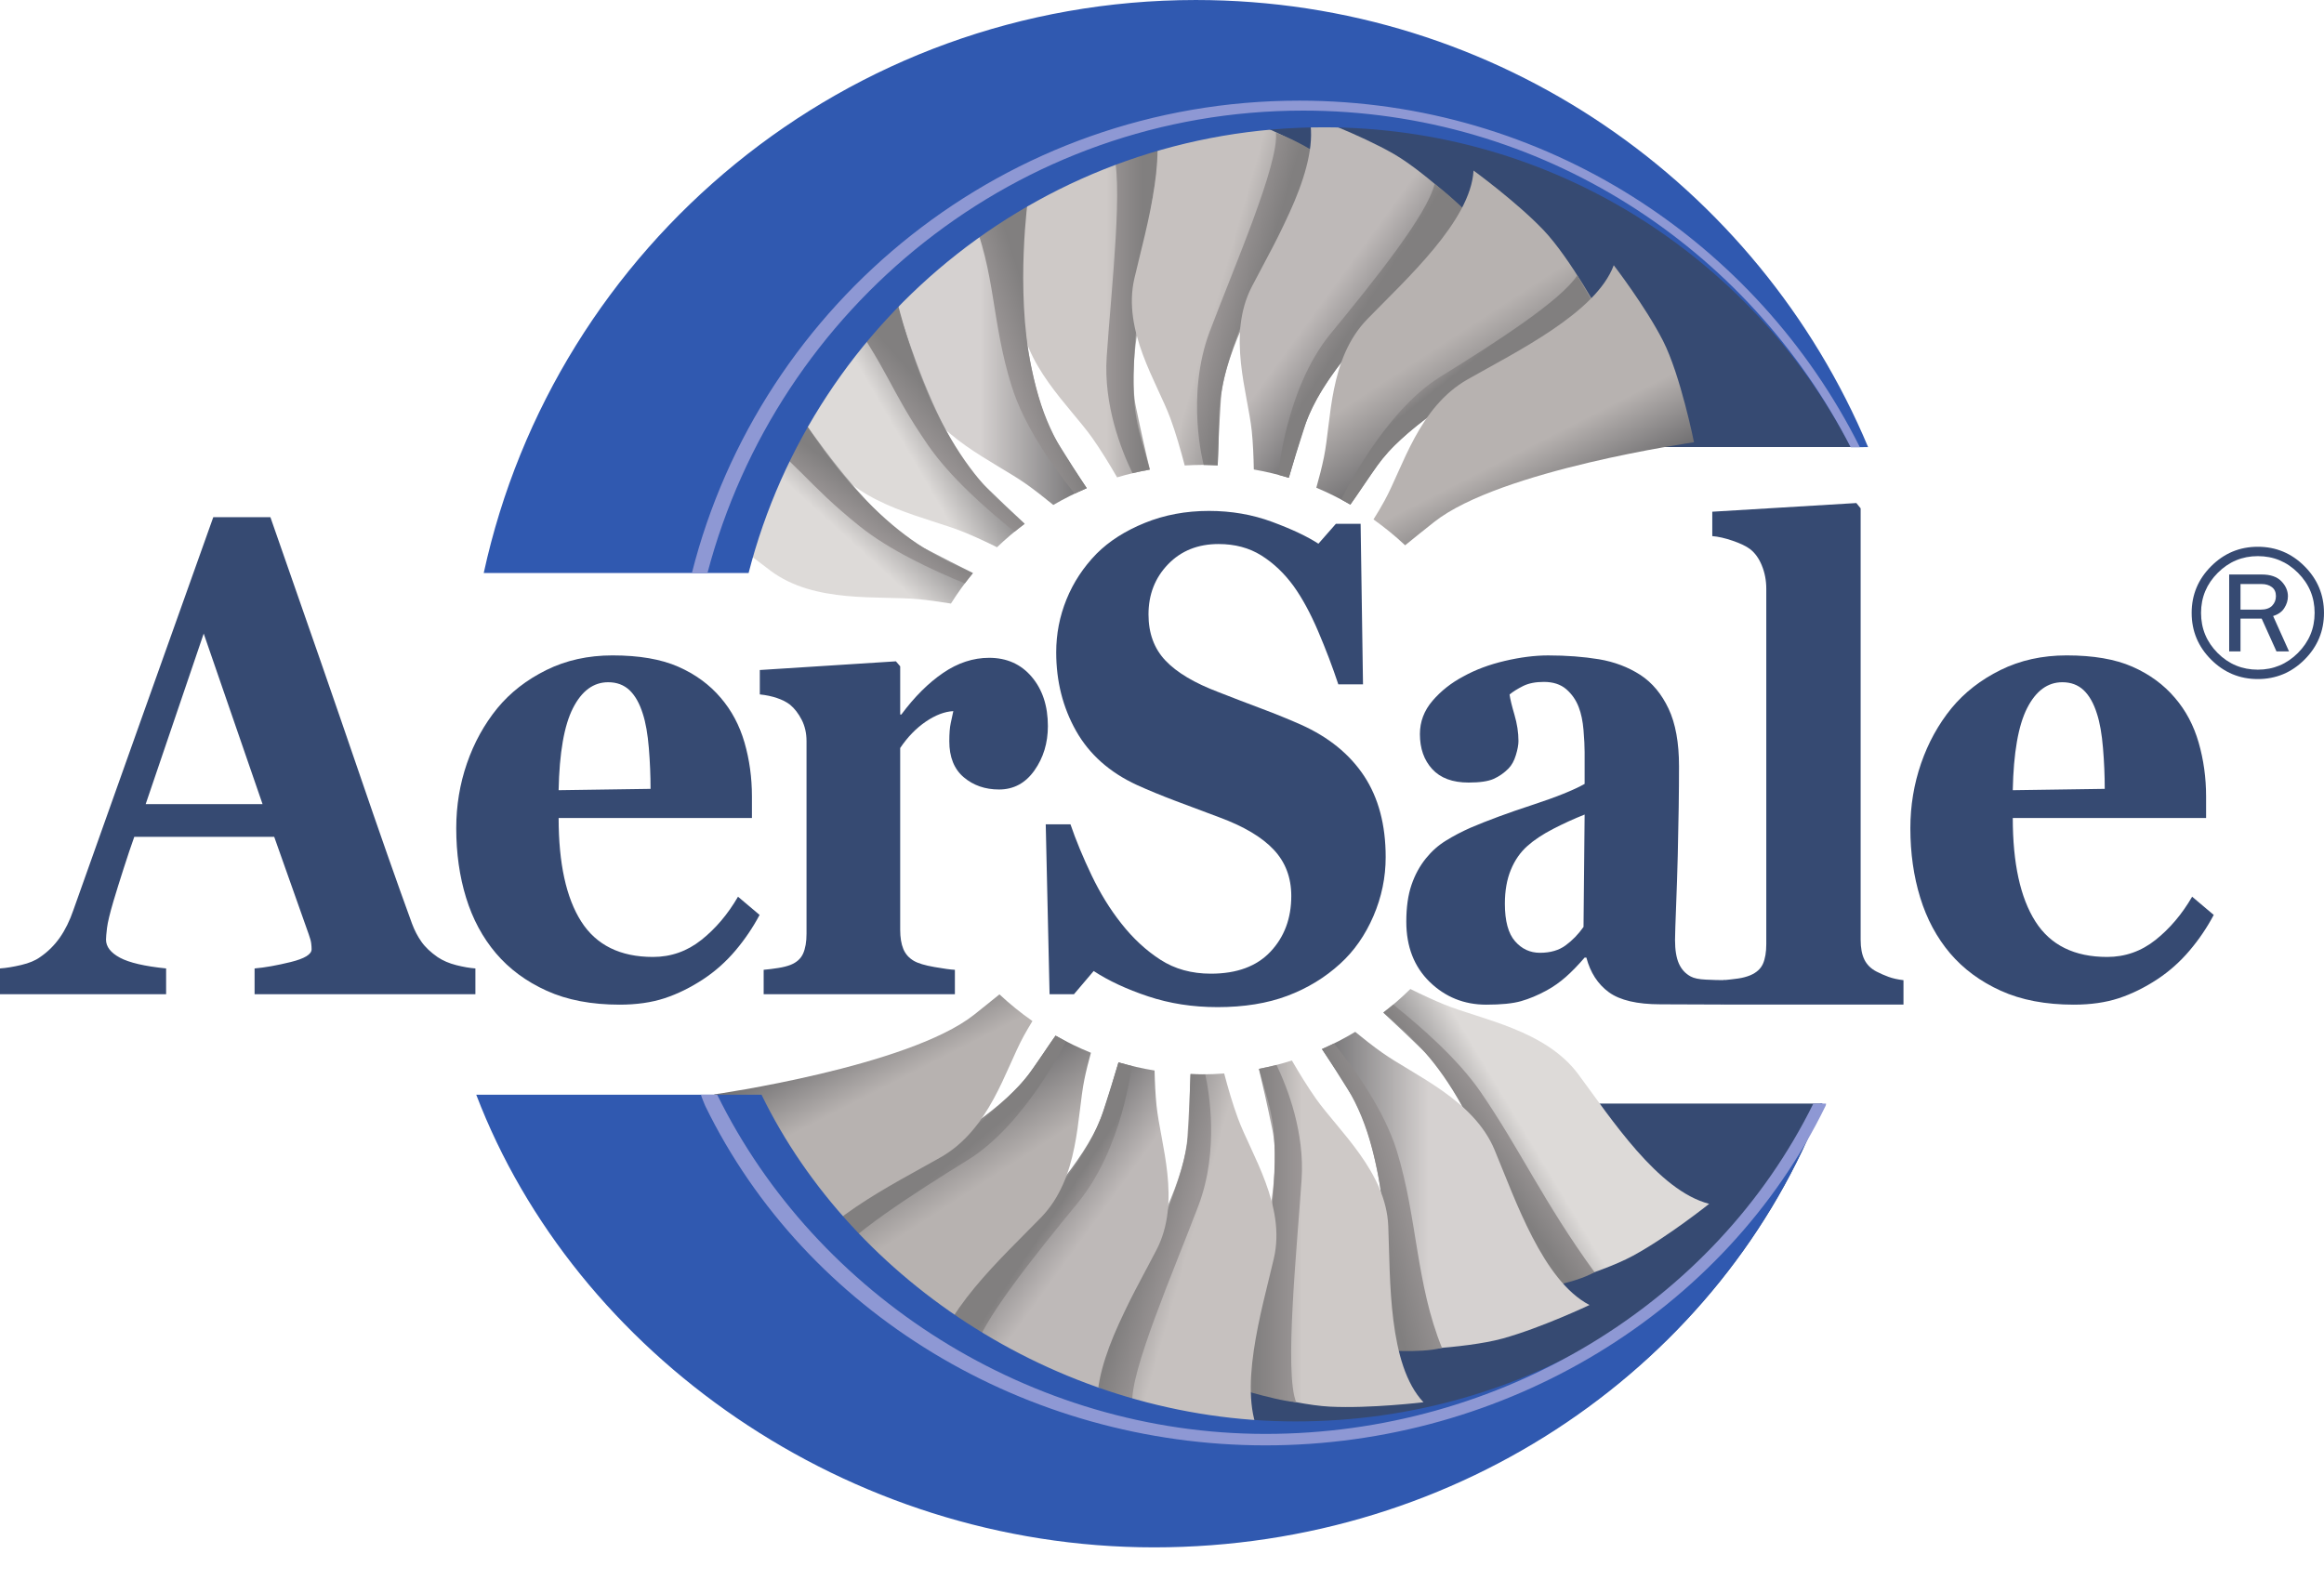 <?xml version="1.0" encoding="UTF-8"?><svg id="a" xmlns="http://www.w3.org/2000/svg" width="300" height="205.641" xmlns:xlink="http://www.w3.org/1999/xlink" viewBox="0 0 300 205.641"><defs><style>.ha{fill:url(#as);}.hb{fill:url(#am);}.hc{fill:url(#aa);}.hd{fill:url(#ag);}.he{fill:url(#cz);}.hf{fill:url(#cc);}.hg{fill:url(#ay);}.hh{fill:url(#bq);}.hi{fill:url(#bw);}.hj{fill:url(#bk);}.hk{fill:url(#be);}.hl{fill:url(#dx);}.hm{fill:url(#dr);}.hn{fill:url(#df);}.ho{fill:url(#dl);}.hp{fill:url(#ft);}.hq{fill:url(#fz);}.hr{fill:url(#fh);}.hs{fill:url(#fn);}.ht{fill:url(#gf);}.hu{fill:url(#gl);}.hv{fill:url(#fb);}.hw{fill:url(#ep);}.hx{fill:url(#ed);}.hy{fill:url(#ej);}.hz{fill:url(#ev);}.ia{fill:url(#u);}.ib{fill:url(#o);}.ic{fill:none;}.id{fill:#8e98d4;}.ie{fill:#364a72;}.if{fill:#3059b0;}.ig{clip-path:url(#e);}.ih{clip-path:url(#go);}.ii{clip-path:url(#cf);}</style><clipPath id="e"><rect class="ic" width="300" height="205.641"/></clipPath><linearGradient id="o" x1="-1.939" y1="177.868" x2="-.418" y2="177.868" gradientTransform="translate(119.943 -3019.816) rotate(-180) scale(17.198 -17.198)" gradientUnits="userSpaceOnUse"><stop offset="0" stop-color="#706f71"/><stop offset=".399" stop-color="#cec9c7"/><stop offset="1" stop-color="#cec9c7"/></linearGradient><linearGradient id="u" x1="-14.467" y1="173.706" x2="-12.945" y2="173.706" gradientTransform="translate(102.044 -505.077) rotate(-180) scale(3.139 -3.139)" gradientUnits="userSpaceOnUse"><stop offset="0" stop-color="#817f7f"/><stop offset=".959" stop-color="#9b9696"/><stop offset="1" stop-color="#9b9696"/></linearGradient><linearGradient id="aa" x1="-1.028" y1="178.181" x2=".494" y2="178.181" gradientTransform="translate(116.918 -4004.999) rotate(-180) scale(22.727 -22.727)" gradientUnits="userSpaceOnUse"><stop offset="0" stop-color="#706f71"/><stop offset=".399" stop-color="#d5d1d0"/><stop offset="1" stop-color="#d5d1d0"/></linearGradient><linearGradient id="ag" x1="-1.435" y1="179.336" x2=".087" y2="179.336" gradientTransform="translate(-1435.103 -2580.793) rotate(149.8) scale(17.041 -17.041)" gradientUnits="userSpaceOnUse"><stop offset="0" stop-color="#706f71"/><stop offset=".399" stop-color="#dddad8"/><stop offset="1" stop-color="#dddad8"/></linearGradient><linearGradient id="am" x1="-9.093" y1="183.482" x2="-7.571" y2="183.482" gradientTransform="translate(-356.367 -436.757) rotate(138.504) scale(3.722 -3.722)" xlink:href="#u"/><linearGradient id="as" x1="-.872" y1="179.998" x2=".65" y2="179.998" gradientTransform="translate(-2164.402 -1993.359) rotate(132.3) scale(17.021 -17.021)" xlink:href="#ag"/><linearGradient id="ay" x1="-8.143" y1="186.753" x2="-6.622" y2="186.753" gradientTransform="translate(-366.021 -252.736) rotate(125.954) scale(3.059 -3.059)" xlink:href="#u"/><linearGradient id="be" x1="3.476" y1="175.844" x2="4.998" y2="175.844" gradientTransform="translate(1678.486 2746.905) rotate(-31) scale(17.024 -17.024)" xlink:href="#ag"/><linearGradient id="bk" x1="12.421" y1="163.455" x2="13.943" y2="163.455" gradientTransform="translate(482.459 640.502) rotate(-35.002) scale(3.49 -3.49)" xlink:href="#u"/><linearGradient id="bq" x1="-11.917" y1="178.631" x2="-10.395" y2="178.631" gradientTransform="translate(-97.858 -555.206) rotate(162.646) scale(3.594 -3.594)" xlink:href="#u"/><linearGradient id="bw" x1="3.49" y1="177.811" x2="5.011" y2="177.811" gradientTransform="translate(91.46 4188.815) scale(22.693 -22.693)" xlink:href="#aa"/><linearGradient id="cc" x1="12.64" y1="169.964" x2="14.161" y2="169.964" gradientTransform="translate(318.161 874.109) rotate(-15.43) scale(4.3 -4.3)" xlink:href="#u"/><clipPath id="cf"><rect class="ic" width="300" height="205.641"/></clipPath><linearGradient id="cz" x1="4.025" y1="177.379" x2="5.547" y2="177.379" gradientTransform="translate(88.368 3209.618) scale(17.197 -17.197)" xlink:href="#o"/><linearGradient id="df" x1="11.329" y1="173.976" x2="12.85" y2="173.976" gradientTransform="translate(102.006 1049.201) scale(5.115 -5.115)" gradientUnits="userSpaceOnUse"><stop offset="0" stop-color="#817f7f"/><stop offset=".266" stop-color="#817f7f"/><stop offset="1" stop-color="#9b9696"/></linearGradient><linearGradient id="dl" x1="4.038" y1="178.219" x2="5.56" y2="178.219" gradientTransform="translate(-765.27 3076.241) rotate(16) scale(17.147 -17.147)" gradientUnits="userSpaceOnUse"><stop offset="0" stop-color="#706f71"/><stop offset=".399" stop-color="#c6c1bf"/><stop offset="1" stop-color="#c6c1bf"/></linearGradient><linearGradient id="dr" x1="16.024" y1="175.99" x2="17.546" y2="175.99" gradientTransform="translate(-83.005 746.605) rotate(16.252) scale(3.572 -3.572)" xlink:href="#u"/><linearGradient id="dx" x1="3.849" y1="179.246" x2="5.37" y2="179.246" gradientTransform="translate(-1707.969 2574.608) rotate(36) scale(16.965 -16.965)" gradientUnits="userSpaceOnUse"><stop offset="0" stop-color="#706f71"/><stop offset=".399" stop-color="#beb9b8"/><stop offset="1" stop-color="#beb9b8"/></linearGradient><linearGradient id="ed" x1="17.065" y1="180.437" x2="18.587" y2="180.437" gradientTransform="translate(-218.946 590.298) rotate(33.69) scale(3.093 -3.093)" gradientUnits="userSpaceOnUse"><stop offset="0" stop-color="#817f7f"/><stop offset=".443" stop-color="#817f7f"/><stop offset="1" stop-color="#9b9696"/></linearGradient><linearGradient id="ej" x1="3.106" y1="180.065" x2="4.628" y2="180.065" gradientTransform="translate(-2619.029 1856.568) rotate(57) scale(17.94 -17.94)" gradientUnits="userSpaceOnUse"><stop offset="0" stop-color="#706f71"/><stop offset=".399" stop-color="#b7b2b0"/><stop offset="1" stop-color="#b7b2b0"/></linearGradient><linearGradient id="ep" x1="8.922" y1="182.194" x2="10.443" y2="182.194" gradientTransform="translate(-637.432 710.423) rotate(50.602) scale(5.18 -5.18)" gradientUnits="userSpaceOnUse"><stop offset="0" stop-color="#817f7f"/><stop offset=".407" stop-color="#817f7f"/><stop offset="1" stop-color="#9b9696"/></linearGradient><linearGradient id="ev" x1="2.822" y1="180.309" x2="4.344" y2="180.309" gradientTransform="translate(-2559.202 1440.061) rotate(63) scale(16.479 -16.479)" gradientUnits="userSpaceOnUse"><stop offset="0" stop-color="#706f71"/><stop offset=".367" stop-color="#b7b2b0"/><stop offset="1" stop-color="#b7b2b0"/></linearGradient><linearGradient id="fb" x1="-1.847" y1="177.042" x2="-.326" y2="177.042" gradientTransform="translate(973.403 -2885.617) rotate(-164) scale(17.144 -17.144)" xlink:href="#dl"/><linearGradient id="fh" x1="-12.53" y1="169.961" x2="-11.008" y2="169.961" gradientTransform="translate(284.42 -538.062) rotate(-163.811) scale(3.462 -3.462)" xlink:href="#u"/><linearGradient id="fn" x1="-1.333" y1="176.094" x2=".188" y2="176.094" gradientTransform="translate(1915.895 -2384.063) rotate(-144) scale(16.962 -16.962)" xlink:href="#dx"/><linearGradient id="ft" x1="-7.697" y1="169.439" x2="-6.175" y2="169.439" gradientTransform="translate(582.444 -648.373) rotate(-147.031) scale(4.729 -4.729)" gradientUnits="userSpaceOnUse"><stop offset="0" stop-color="#817f7f"/><stop offset=".382" stop-color="#817f7f"/><stop offset="1" stop-color="#9b9696"/></linearGradient><linearGradient id="fz" x1="-.393" y1="175.554" x2="1.129" y2="175.554" gradientTransform="translate(2848.673 -1680.055) rotate(-123) scale(18.082 -18.082)" xlink:href="#ej"/><linearGradient id="gf" x1="-8.245" y1="160.585" x2="-6.723" y2="160.585" gradientTransform="translate(569.01 -279.33) rotate(-128.047) scale(3.131 -3.131)" gradientUnits="userSpaceOnUse"><stop offset="0" stop-color="#817f7f"/><stop offset=".558" stop-color="#817f7f"/><stop offset="1" stop-color="#9b9696"/></linearGradient><linearGradient id="gl" x1="-.457" y1="174.998" x2="1.065" y2="174.998" gradientTransform="translate(2766.861 -1249.702) rotate(-117) scale(16.476 -16.476)" xlink:href="#ev"/><clipPath id="go"><rect class="ic" width="300" height="205.641"/></clipPath></defs><g id="b"><g id="c"><g id="d"><g class="ig"><g id="f"><g id="g"><path id="h" class="ie" d="M68.611,57.72c11.757-24.129,37.527-40.887,67.455-40.887s55.724,16.756,67.481,40.887h36.681C227.522,24.435,193.833,.647,154.267,.647S81.038,24.439,68.331,57.72h.28Z"/></g><g id="i"><path id="j" class="ie" d="M63.77,142.487c11.747,24.113,37.495,40.853,67.398,40.853s55.679-16.74,67.426-40.853h36.653c-12.697,33.259-46.361,57.026-85.889,57.026s-73.172-23.774-85.868-57.026h.28Z"/></g></g></g></g><g id="k"><g id="l"><g id="m"><g id="n"><path id="p" class="ib" d="M127.127,17.355c4.583,4.855,4.269,15.782,4.549,22.745h0c.276,6.963,6.423,12.345,9.31,16.421h0c1.091,1.544,2.228,3.4,3.216,5.113h0c1.378-.414,2.792-.747,4.234-1.002h0c-.493-2.011-1.093-4.646-1.8-8.061h0c-2.126-10.288,6.661-32.776,6.661-32.776h0s-8.89-2.741-14.074-3.007h0c-.714-.035-1.461-.053-2.216-.053h0c-4.741,0-9.88,.619-9.88,.619"/></g></g></g></g><g id="q"><g id="r"><g id="s"><g id="t"><path id="v" class="ia" d="M143.562,19.241c1.558,3.755-.099,17.882-.702,26.835h0c-.422,6.22,1.887,12.047,3.333,15.024h0c.732-.176,1.473-.333,2.224-.467h0c-1.765-6.539-2.688-7.428-1.655-19.233h0c.887-10.215,3.098-22.183,3.098-22.183h0s-3.262,.262-6.298,.024"/></g></g></g></g><g id="w"><g id="x"><g id="y"><g id="z"><path id="ab" class="hc" d="M116.908,25.584c-4.985,1.376-11.211,4.323-11.211,4.323h0c6.022,3.141,9.556,13.555,12.258,20.037h0c2.702,6.488,10.386,9.627,14.537,12.569h0c1.124,.797,2.321,1.737,3.475,2.684h0c1.388-.805,2.822-1.534,4.313-2.165h0c-1.053-1.595-2.321-3.569-3.841-6.018h0c-5.614-9.039-5.202-33.009-5.202-33.009h0s-9.345,.199-14.33,1.578"/></g></g></g></g><g id="ac"><g id="ad"><g id="ae"><g id="af"><path id="ah" class="hd" d="M100.072,36.278c-4.498,2.445-9.82,6.697-9.82,6.697h0c6.636,1.714,12.662,11.047,16.9,16.742h0c4.238,5.707,12.489,7.046,17.257,8.98h0c1.371,.556,2.863,1.25,4.295,1.96h0c1.13-1.079,2.319-2.1,3.573-3.033h0c-1.453-1.345-3.23-3.029-5.403-5.149h0c-7.702-7.537-13.267-30.924-13.267-30.924h0s-9.032,2.276-13.536,4.727"/></g></g></g></g><g id="ai"><g id="aj"><g id="ak"><g id="al"><path id="an" class="hb" d="M108.354,38.964c6.59,9.063,6.259,10.992,11.437,18.501h0c2.8,4.072,7.476,8.229,11.177,11.185h0c.418-.343,.84-.676,1.272-1h0c-3.776-3.277-6.801-6.133-10.156-12.149h0c-5.064-9.063-7.139-20.43-7.139-20.43h0s-4.003,2.362-6.59,3.893"/></g></g></g></g><g id="ao"><g id="ap"><g id="aq"><g id="ar"><path id="at" class="ha" d="M85.998,53.261c-3.613,3.626-7.497,9.217-7.497,9.217h0c6.851-.249,15.289,6.971,20.98,11.22h0c5.693,4.255,13.983,3.179,19.106,3.67h0c1.313,.126,2.753,.331,4.167,.562h0c.868-1.373,1.812-2.694,2.844-3.948h0c-1.735-.854-3.851-1.925-6.427-3.283h0c-9.534-5.019-21.55-25.841-21.55-25.841h0s-8.008,4.764-11.623,8.403"/></g></g></g></g><g id="au"><g id="av"><g id="aw"><g id="ax"><path id="az" class="hg" d="M94.702,53.464c8.902,6.805,9.142,8.746,16.247,14.461h0c3.755,3.029,9.254,5.626,13.599,7.399h0c.327-.438,.667-.872,1.016-1.296h0c-4.451-2.021-8.13-3.914-12.98-8.639h0c-7.44-7.243-12.678-17.539-12.678-17.539h0s-3.159,3.408-5.204,5.614"/></g></g></g></g><g id="ba"><g id="bb"><g id="bc"><g id="bd"><path id="bf" class="hk" d="M178.562,130.746c1.457,1.347,3.25,3.041,5.445,5.184h0c7.699,7.537,13.264,30.926,13.264,30.926h0s9.032-2.274,13.536-4.725h0c4.5-2.445,9.824-6.697,9.824-6.697h0c-6.636-1.714-12.664-11.047-16.902-16.744h0c-4.24-5.703-12.492-7.048-17.261-8.98h0c-1.406-.572-2.938-1.286-4.407-2.015h0c-1.1,1.085-2.27,2.104-3.5,3.051"/></g></g></g></g><g id="bg"><g id="bh"><g id="bi"><g id="bj"><path id="bl" class="hj" d="M178.596,130.716c3.796,3.293,6.831,6.149,10.203,12.189h0c5.06,9.067,8.367,23.764,8.367,23.764h0s6.08-.893,8.663-2.414h0c-6.586-9.067-9.566-15.801-14.735-23.315h0c-2.82-4.092-7.535-8.276-11.242-11.232h0c-.41,.345-.826,.68-1.256,1.008"/></g></g></g></g><g id="bm"><g id="bn"><g id="bo"><g id="bp"><path id="br" class="hh" d="M125.244,27.251c3.374,8.29,2.666,13.926,5.322,22.532h0c1.605,5.214,5.407,10.55,8.16,13.95h0c.513-.245,1.033-.481,1.558-.706h0c-3.396-4.965-5.604-8.083-7.17-15.687h0c-2.074-10.063-.373-22.005-.373-22.005h0s-4.553,1.167-7.497,1.915"/></g></g></g></g><g id="bs"><g id="bt"><g id="bu"><g id="bv"><path id="bx" class="hi" d="M170.656,135.451c1.041,1.583,2.291,3.53,3.788,5.94h0c5.612,9.039,5.2,33.009,5.2,33.009h0s9.351-.203,14.332-1.578h0c4.979-1.376,11.209-4.325,11.209-4.325h0c-6.02-3.139-9.554-13.557-12.258-20.039h0c-2.698-6.482-10.386-9.621-14.537-12.567h0c-1.118-.793-2.303-1.72-3.447-2.662h0c-1.373,.828-2.808,1.568-4.287,2.222"/></g></g></g></g><g id="by"><g id="bz"><g id="ca"><g id="cb"><path id="cd" class="hf" d="M170.649,135.453c3.368,4.918,5.565,8.048,7.119,15.614h0c2.069,10.059,.373,23.216,.373,23.216h0s5.06,.501,8-.252h0c-3.372-8.288-3.171-16.807-5.823-25.411h0c-1.599-5.186-5.366-10.491-8.117-13.893h0c-.509,.254-1.029,.495-1.552,.726"/></g></g></g></g><g id="ce"><g class="ii"><g id="cg"><g id="ch"><path id="ci" class="ie" d="M33.892,103.821l-7.596-22.017-7.49,22.017h15.086Zm27.477,24.547h-28.505v-3.327c1.327-.112,2.883-.392,4.678-.832,1.787-.444,2.682-.992,2.682-1.647,0-.229-.018-.487-.053-.769-.036-.29-.144-.676-.317-1.159l-4.457-12.585H17.334c-.418,1.169-.878,2.536-1.38,4.106-.505,1.57-.941,2.97-1.307,4.196-.471,1.601-.747,2.753-.834,3.467-.085,.716-.128,1.213-.128,1.499,0,.915,.599,1.69,1.794,2.335,1.195,.641,3.181,1.106,5.965,1.388v3.327H0v-3.327c.807-.055,1.724-.207,2.747-.448,1.016-.241,1.824-.576,2.412-1.004,1.006-.684,1.86-1.528,2.562-2.528,.698-.998,1.282-2.183,1.749-3.55,2.85-8.022,5.709-16.054,8.57-24.103,2.863-8.048,6.028-16.929,9.493-26.633h7.371c4.816,13.76,8.588,24.634,11.315,32.624,2.729,7.99,5.052,14.612,6.969,19.864,.319,.856,.722,1.635,1.215,2.333,.489,.698,1.193,1.363,2.1,1.992,.688,.457,1.487,.797,2.396,1.027s1.733,.371,2.469,.426v3.327Z"/></g><g id="cj"><path id="ck" class="ie" d="M83.979,101.853c0-1.716-.073-3.473-.221-5.273-.148-1.802-.406-3.277-.777-4.417-.42-1.345-.992-2.357-1.716-3.047-.728-.688-1.647-1.029-2.757-1.029-1.897,0-3.414,1.116-4.547,3.348-1.136,2.228-1.751,5.756-1.85,10.591l11.869-.172Zm14.074,16.279c-.864,1.623-1.899,3.159-3.116,4.597-1.217,1.44-2.599,2.672-4.147,3.696-1.647,1.083-3.313,1.905-4.999,2.461-1.682,.552-3.619,.83-5.806,.83-3.64,0-6.78-.597-9.422-1.798-2.642-1.197-4.825-2.812-6.543-4.835-1.722-2.031-3.007-4.423-3.855-7.178-.85-2.757-1.27-5.746-1.27-8.972,0-2.909,.459-5.701,1.38-8.369,.923-2.67,2.234-5.048,3.93-7.129,1.672-2.029,3.782-3.668,6.326-4.926,2.542-1.256,5.389-1.887,8.535-1.887,3.443,0,6.269,.487,8.483,1.459,2.211,.972,4.045,2.313,5.496,4.027,1.398,1.629,2.42,3.55,3.062,5.764,.639,2.213,.958,4.534,.958,6.961v2.786h-24.953c0,5.853,.97,10.302,2.915,13.358,1.946,3.053,5.036,4.579,9.272,4.579,2.313,0,4.394-.73,6.241-2.197,1.846-1.469,3.421-3.329,4.727-5.581l2.788,2.353Z"/></g><g id="cl"><path id="cm" class="ie" d="M135.269,93.759c0,2.169-.578,4.074-1.735,5.713-1.156,1.641-2.68,2.463-4.573,2.463-1.794,0-3.315-.529-4.555-1.581-1.242-1.053-1.863-2.603-1.863-4.652,0-.994,.061-1.771,.183-2.323,.126-.558,.235-1.077,.335-1.562-1.128,.059-2.313,.511-3.561,1.361-1.244,.852-2.343,1.984-3.297,3.4v23.47c0,.998,.136,1.826,.406,2.483,.272,.653,.728,1.167,1.367,1.536,.544,.315,1.426,.578,2.644,.791,1.219,.215,2.102,.335,2.644,.359v3.151h-24.685v-3.151c.615-.055,1.236-.132,1.863-.233,.627-.097,1.163-.231,1.607-.404,.783-.312,1.323-.797,1.619-1.453,.294-.655,.444-1.512,.444-2.567v-24.873c0-1.025-.211-1.948-.627-2.757-.418-.809-.917-1.461-1.503-1.944-.444-.345-1-.629-1.674-.856-.674-.231-1.414-.386-2.226-.471v-3.149l17.57-1.122,.552,.643v6.224h.148c1.694-2.282,3.49-4.072,5.391-5.37,1.901-1.298,3.881-1.95,5.942-1.95,2.282,0,4.117,.824,5.504,2.465,1.388,1.639,2.08,3.759,2.08,6.356"/></g><g id="cn"><path id="co" class="ie" d="M157.147,130.034c-3.195,0-6.174-.465-8.943-1.39-2.765-.923-5.109-2.015-7.024-3.272l-2.546,2.997h-3.147l-.495-21.94h3.191c.716,2.084,1.625,4.285,2.735,6.6,1.108,2.317,2.386,4.386,3.837,6.216,1.505,1.913,3.181,3.471,5.042,4.67,1.858,1.203,4.029,1.8,6.515,1.8,3.352,0,5.916-.95,7.702-2.85,1.781-1.901,2.674-4.293,2.674-7.182,0-2.374-.753-4.368-2.272-5.983-1.516-1.615-3.863-3.009-7.04-4.181-2.069-.771-3.974-1.485-5.713-2.143-1.737-.659-3.37-1.329-4.894-2.019-3.526-1.625-6.145-3.956-7.858-6.981-1.712-3.027-2.568-6.415-2.568-10.154,0-2.372,.442-4.65,1.329-6.835,.887-2.183,2.177-4.147,3.877-5.892,1.623-1.627,3.701-2.954,6.239-3.985,2.532-1.029,5.289-1.544,8.265-1.544,2.905,0,5.628,.473,8.158,1.412,2.534,.939,4.528,1.877,5.981,2.822l2.254-2.568h3.193l.308,20.725h-3.187c-.741-2.23-1.607-4.514-2.603-6.849-.994-2.329-2.047-4.269-3.155-5.817-1.207-1.658-2.595-2.98-4.169-3.968-1.576-.99-3.423-1.481-5.535-1.481-2.656,0-4.831,.868-6.515,2.613s-2.526,3.904-2.526,6.476c0,2.433,.732,4.421,2.197,5.963,1.463,1.544,3.747,2.901,6.849,4.074,1.822,.714,3.68,1.43,5.577,2.14,1.897,.716,3.581,1.402,5.06,2.059,3.569,1.601,6.285,3.806,8.146,6.62,1.856,2.814,2.788,6.304,2.788,10.475,0,2.633-.527,5.171-1.585,7.63-1.061,2.455-2.487,4.5-4.281,6.129-1.966,1.8-4.242,3.185-6.825,4.155-2.583,.972-5.591,1.459-9.036,1.459"/></g><g id="cp"><path id="cq" class="ie" d="M204.555,105.17c-1.371,.542-2.729,1.163-4.078,1.86-1.351,.702-2.455,1.434-3.313,2.203-.903,.801-1.617,1.822-2.128,3.066-.515,1.24-.775,2.702-.775,4.386,0,2.228,.436,3.839,1.307,4.835,.868,1.002,1.944,1.499,3.22,1.499,1.345,0,2.453-.319,3.325-.966,.87-.637,1.635-1.432,2.301-2.374l.142-14.51Zm17.919,24.531s-6.478-.03-8.121-.03c-3.021,0-5.242-.521-6.667-1.558-1.424-1.041-2.392-2.534-2.905-4.474h-.225c-.834,.97-1.637,1.796-2.41,2.483-.773,.682-1.601,1.27-2.487,1.755-1.15,.627-2.264,1.091-3.329,1.392-1.069,.302-2.564,.448-4.48,.448-2.846,0-5.277-.98-7.29-2.934-2.013-1.96-3.023-4.549-3.023-7.781,0-1.856,.223-3.435,.665-4.735,.444-1.307,1.067-2.453,1.877-3.451,.737-.915,1.589-1.672,2.562-2.272,.968-.601,2.029-1.159,3.185-1.672,2.207-.943,4.857-1.921,7.955-2.936,3.094-1.014,5.352-1.921,6.774-2.721v-4.119c0-.716-.043-1.662-.142-2.832-.101-1.175-.306-2.159-.621-2.962-.345-.913-.88-1.686-1.611-2.319-.732-.627-1.692-.939-2.891-.939-1.073,0-1.968,.176-2.684,.534-.718,.361-1.298,.722-1.739,1.091,.077,.576,.284,1.447,.631,2.617,.343,1.171,.517,2.305,.517,3.388,0,.487-.112,1.093-.335,1.822-.221,.732-.538,1.309-.958,1.737-.57,.574-1.205,1.014-1.905,1.329-.706,.315-1.783,.477-3.238,.477-2.074,0-3.638-.582-4.697-1.739-1.061-1.159-1.589-2.664-1.589-4.522,0-1.599,.542-3.031,1.631-4.303,1.096-1.272,2.425-2.323,3.997-3.149,1.544-.858,3.323-1.522,5.334-1.994,2.011-.471,3.877-.708,5.591-.708,2.384,0,4.567,.168,6.553,.493,1.984,.333,3.78,1.008,5.372,2.037,1.522,1.002,2.727,2.451,3.623,4.352,.897,1.901,1.347,4.38,1.347,7.44,0,3.23-.055,7.06-.162,11.487-.103,4.435-.353,9.534-.353,10.933,0,1.286,.168,2.299,.497,3.043,.331,.741,.84,1.3,1.526,1.668,.416,.229,1.071,.367,1.964,.406,.895,.047,1.708,.067,2.445,.067l-.187,3.151Z"/></g><g id="cr"><path id="cs" class="ie" d="M245.717,129.701h-23.242v-3.145c.641-.059,1.264-.13,1.873-.213,.609-.087,1.142-.233,1.613-.428,.793-.343,1.331-.836,1.615-1.479,.282-.639,.43-1.485,.43-2.544v-45.87c0-1.083-.195-2.09-.576-3.013-.377-.927-.889-1.633-1.53-2.122-.489-.369-1.234-.724-2.23-1.069-.99-.341-1.873-.538-2.635-.599v-3.149l18.596-1.12,.556,.686v55.696c0,1.057,.16,1.911,.483,2.568,.323,.655,.842,1.171,1.558,1.542,.495,.254,1.012,.487,1.56,.684,.542,.201,1.189,.343,1.929,.43v3.145Z"/></g><g id="ct"><path id="cu" class="ie" d="M271.696,101.853c0-1.716-.075-3.473-.225-5.273-.148-1.802-.406-3.277-.777-4.417-.42-1.345-.99-2.357-1.716-3.047-.728-.688-1.647-1.029-2.755-1.029-1.897,0-3.414,1.116-4.549,3.348-1.134,2.228-1.751,5.756-1.85,10.591l11.873-.172Zm14.07,16.279c-.858,1.623-1.895,3.159-3.116,4.597-1.219,1.44-2.601,2.672-4.147,3.696-1.645,1.083-3.315,1.905-4.999,2.461-1.684,.552-3.617,.83-5.804,.83-3.64,0-6.78-.597-9.424-1.798-2.642-1.197-4.822-2.812-6.545-4.835-1.718-2.031-3.003-4.423-3.851-7.178-.848-2.757-1.276-5.746-1.276-8.972,0-2.909,.465-5.701,1.384-8.369,.925-2.67,2.234-5.048,3.93-7.129,1.674-2.029,3.78-3.668,6.324-4.926,2.544-1.256,5.391-1.887,8.537-1.887,3.447,0,6.275,.487,8.483,1.459,2.213,.972,4.045,2.313,5.498,4.027,1.402,1.629,2.42,3.55,3.058,5.764,.637,2.213,.962,4.534,.962,6.961v2.786h-24.955c0,5.853,.976,10.302,2.921,13.358,1.942,3.053,5.027,4.579,9.266,4.579,2.311,0,4.396-.73,6.241-2.197,1.846-1.469,3.421-3.329,4.727-5.581l2.788,2.353Z"/></g></g></g></g><g id="cv"><g id="cw"><g id="cx"><g id="cy"><path id="da" class="he" d="M162.504,138.01c.481,1.978,1.065,4.545,1.741,7.825h0c2.128,10.288-6.657,32.772-6.657,32.772h0s8.888,2.745,14.072,3.011h0c5.184,.264,12.094-.566,12.094-.566h0c-4.581-4.853-4.267-15.784-4.545-22.745h0c-.278-6.969-6.427-12.343-9.314-16.421h0c-1.057-1.497-2.159-3.289-3.124-4.958h0c-1.386,.44-2.812,.799-4.267,1.083"/></g></g></g></g><g id="db"><g id="dc"><g id="dd"><g id="de"><path id="dg" class="hn" d="M162.526,138.004c1.724,6.33,2.615,7.34,1.599,19.002h0c-.893,10.215-6.537,21.601-6.537,21.601h0s6.693,2.197,9.732,2.437h0c-1.556-3.757,.101-19.767,.698-28.714h0c.418-6.088-1.787-11.8-3.234-14.829h0c-.745,.191-1.497,.355-2.258,.503"/></g></g></g></g><g id="dh"><g id="di"><g id="dj"><g id="dk"><path id="dm" class="ho" d="M155.178,138.716c-.501,0-.998-.02-1.495-.038h0c-.061,2.057-.181,4.737-.406,8.182h0c-.676,10.457-15.168,30.126-15.168,30.126h0s7.876,4.776,12.822,6.261h0c4.944,1.489,11.857,2.339,11.857,2.339h0c-3.145-5.788,.069-16.292,1.651-23.102h0c1.587-6.799-2.936-13.467-4.642-18.105h0c-.657-1.777-1.266-3.869-1.769-5.778h0c-.941,.069-1.893,.116-2.85,.116"/></g></g></g></g><g id="dn"><g id="do"><g id="dp"><g id="dq"><path id="ds" class="hm" d="M149.588,159.138c-3.847,9.582-8.811,19.39-8.811,19.39h0s2.55,1.718,5.401,2.743h0c-.4-4.019,5.33-17.164,8.523-25.606h0c2.704-7.135,1.361-14.766,.882-16.959h0c-.138,0-.27,.01-.406,.01h0c-.501,0-1-.02-1.495-.038h0c-.398,8.184,.663,8.592-4.094,20.461"/></g></g></g></g><g id="dt"><g id="du"><g id="dv"><g id="dw"><path id="dy" class="hl" d="M142.341,143.701c-3.272,10.01-22.256,25.892-22.256,25.892h0s6.462,6.399,10.897,8.951h0c4.435,2.546,10.938,4.916,10.938,4.916h0c-1.613-6.328,4.133-15.821,7.371-22.082h0c3.234-6.253,.507-13.743,.002-18.635h0c-.144-1.408-.217-2.989-.252-4.524h0c-1.587-.254-3.139-.609-4.656-1.053h0c-.525,1.773-1.193,3.926-2.043,6.535"/></g></g></g></g><g id="dz"><g id="ea"><g id="eb"><g id="ec"><path id="ee" class="hx" d="M133.394,157.379c-6.807,7.971-12.175,13.342-12.175,13.342h0s2.096,2.144,4.472,3.958h0c.937-3.936,7.624-12.287,13.439-19.371h0c5.811-7.081,6.945-17.679,6.945-17.679h0l-1.692-.452c-2.307,7.639-2.53,10.28-10.988,20.203"/></g></g></g></g><g id="ef"><g id="eg"><g id="eh"><g id="ei"><path id="ek" class="hy" d="M133.031,138.391c-6.147,8.718-29.124,18.83-29.124,18.83h0s4.267,7.872,7.752,11.51h0c3.488,3.64,9.008,7.659,9.008,7.659h0c.361-6.5,8.722-14.052,13.705-19.183h0c4.991-5.131,4.622-13.039,5.614-17.86h0c.221-1.085,.515-2.256,.838-3.419h0c-1.576-.639-3.1-1.38-4.565-2.213h0c-.905,1.343-1.968,2.887-3.228,4.676"/></g></g></g></g><g id="el"><g id="em"><g id="en"><g id="eo"><path id="eq" class="hw" d="M131.422,140.325c-11.779,12.214-26.884,17.639-26.884,17.639h0s1.319,2.489,2.737,4.888h0c2.128-3.266,10.4-8.584,17.746-13.139h0c7.348-4.563,12.587-15.251,12.587-15.251h0l-1.353-.737c-1.631,2.222-2.993,4.693-4.833,6.6"/></g></g></g></g><g id="er"><g id="es"><g id="et"><g id="eu"><path id="ew" class="hz" d="M125.757,131.008c-8.497,6.72-33.553,10.294-33.553,10.294h0s1.749,8.69,4.003,13.11h0c2.26,4.419,6.36,9.751,6.36,9.751h0c2.282-6.137,12.556-11.157,18.868-14.742h0c6.316-3.591,8.322-11.278,10.706-15.642h0c.345-.627,.73-1.284,1.134-1.946h0c-1.501-1.047-2.924-2.201-4.256-3.443h0c-.976,.791-2.053,1.658-3.262,2.617"/></g></g></g></g><g id="ex"><g id="ey"><g id="ez"><g id="fa"><path id="fc" class="hv" d="M146.441,35.916c-1.585,6.809,2.938,13.476,4.648,18.113h0c.684,1.865,1.323,4.082,1.842,6.07h0c.743-.045,1.493-.073,2.246-.073h0c.678,0,1.347,.02,2.013,.057h0c.059-2.102,.178-4.889,.414-8.539h0c.678-10.453,15.164-30.124,15.164-30.124h0s-7.87-4.776-12.818-6.263h0c-4.944-1.489-11.854-2.337-11.854-2.337h0c3.147,5.786-.071,16.292-1.653,23.096"/></g></g></g></g><g id="fd"><g id="fe"><g id="ff"><g id="fg"><path id="fi" class="hr" d="M156.184,42.743c-3.2,8.44-.799,17.284-.799,17.284h0l1.806,.057c.408-8.28-.674-8.896,4.104-20.814h0c3.843-9.586,8.811-19.392,8.811-19.392h0s-2.548-1.714-5.401-2.739h0c.4,4.017-5.326,17.16-8.521,25.604"/></g></g></g></g><g id="fj"><g id="fk"><g id="fl"><g id="fm"><path id="fo" class="hs" d="M161.589,37.024c-3.232,6.261-.505,13.747,0,18.637h0c.158,1.542,.233,3.289,.262,4.956h0c1.54,.27,3.047,.627,4.516,1.071h0c.542-1.85,1.25-4.145,2.175-6.983h0c3.271-10.016,22.254-25.892,22.254-25.892h0s-6.46-6.393-10.893-8.949h0c-4.439-2.546-10.938-4.912-10.938-4.912h0c1.609,6.326-4.137,15.813-7.377,22.072"/></g></g></g></g><g id="fp"><g id="fq"><g id="fr"><g id="fs"><path id="fu" class="hp" d="M171.755,43.099c-5.817,7.079-6.744,18.203-6.744,18.203h0l1.351,.388c2.309-7.639,2.266-10.166,11.394-20.388h0c6.981-7.823,11.905-13.616,11.905-13.616h0s-2.094-2.14-4.468-3.952h0c-.939,3.934-7.626,12.283-13.439,19.365"/></g></g></g></g><g id="fv"><g id="fw"><g id="fx"><g id="fy"><path id="ga" class="hq" d="M176.509,41.196c-4.987,5.131-4.624,13.043-5.612,17.868h0c-.254,1.236-.599,2.587-.976,3.908h0c1.518,.633,2.98,1.367,4.394,2.181h0c.966-1.442,2.128-3.137,3.538-5.137h0c6.147-8.718,29.12-18.828,29.12-18.828h0s-4.269-7.866-7.752-11.508h0c-3.486-3.644-9.006-7.661-9.006-7.661h0c-.361,6.498-8.722,14.052-13.707,19.177"/></g></g></g></g><g id="gb"><g id="gc"><g id="gd"><g id="ge"><path id="gg" class="ht" d="M185.86,48.694c-7.344,4.567-12.723,15.794-12.723,15.794h0l1.179,.653c2.063-2.81,3.398-5.376,5.786-7.71h0c2.216-2.167,4.545-3.875,6.864-5.624h0c9.789-7.397,19.375-11.36,19.375-11.36h0s-1.313-2.495-2.735-4.894h0c-2.126,3.264-10.396,8.584-17.746,13.139"/></g></g></g></g><g id="gh"><g id="gi"><g id="gj"><g id="gk"><path id="gm" class="hu" d="M189.447,48.986c-6.314,3.591-8.322,11.28-10.708,15.642h0c-.426,.785-.919,1.611-1.438,2.439h0c1.438,1.022,2.804,2.134,4.084,3.337h0c1.098-.895,2.329-1.887,3.741-3.003h0c8.497-6.726,33.551-10.296,33.551-10.296h0s-1.747-8.69-4.005-13.11h0c-2.256-4.421-6.356-9.749-6.356-9.749h0c-2.282,6.139-12.556,11.15-18.868,14.739"/></g></g></g></g><g id="gn"><g class="ih"><g id="gp"><g id="gq"><path id="gr" class="if" d="M234.96,142.487c-11.8,24.224-37.667,41.041-67.712,41.041s-57.146-17.957-68.948-42.186H61.477c12.755,33.413,47.783,58.445,87.498,58.445s73.515-23.887,86.272-57.3h-.286Z"/></g><g id="gs"><path id="gt" class="id" d="M234.082,142.487c-12.788,25.924-40.5,42.652-70.725,42.652-30.27,0-58.013-17.821-70.776-43.797h-2.102c.036,.185,.497,1.327,.562,1.455,12.968,26.62,41.356,43.821,72.316,43.821s59.329-17.201,72.298-43.821c.047-.103,.067-.203,.065-.31h-1.637Z"/></g><g id="gu"><path id="gv" class="if" d="M96.635,73.986c8.489-33.092,38.513-57.55,74.251-57.55,29.584,0,55.251,16.76,68.029,41.303l2.234-.01C226.933,23.821,193.429,.001,154.36,.001,109.299,.001,71.644,31.685,62.443,73.986h34.192Z"/></g><g id="gw"><path id="gx" class="id" d="M91.322,73.993c9.061-34.383,40.055-59.713,76.901-59.713,30.747,0,57.418,17.637,70.671,43.452h1.187c-13.271-26.521-40.688-44.738-72.361-44.738-37.805,0-69.55,25.945-78.408,60.997l2.011,.002Z"/></g><g id="gy"><path id="gz" class="ie" d="M289.222,78.713h2.579c.671,0,1.173-.168,1.501-.503,.329-.337,.493-.751,.493-1.244,0-.511-.174-.899-.523-1.161-.349-.264-.787-.396-1.315-.396h-2.735v3.303Zm6.265,5.395h-1.621l-1.911-4.234h-2.733v4.234h-1.463v-9.931h4.198c1.132,0,1.98,.292,2.542,.872,.562,.582,.844,1.23,.844,1.94,0,.527-.154,1.031-.465,1.516-.306,.487-.791,.83-1.447,1.031l2.055,4.573Zm3.303-4.971c0-2.021-.718-3.745-2.153-5.18-1.43-1.434-3.159-2.151-5.178-2.151-2.011,0-3.735,.718-5.173,2.157-1.436,1.436-2.157,3.161-2.157,5.173,0,2.019,.716,3.745,2.144,5.18,1.428,1.432,3.159,2.148,5.186,2.148,2.011,0,3.735-.718,5.173-2.155,1.436-1.438,2.157-3.163,2.157-5.173m1.209,0c0,2.345-.836,4.356-2.51,6.03-1.674,1.672-3.682,2.51-6.03,2.51s-4.356-.838-6.03-2.51c-1.674-1.674-2.51-3.684-2.51-6.03,0-2.339,.836-4.348,2.51-6.024,1.674-1.678,3.682-2.516,6.03-2.516s4.356,.838,6.03,2.516c1.674,1.676,2.51,3.684,2.51,6.024"/></g></g></g></g></g></g></svg>